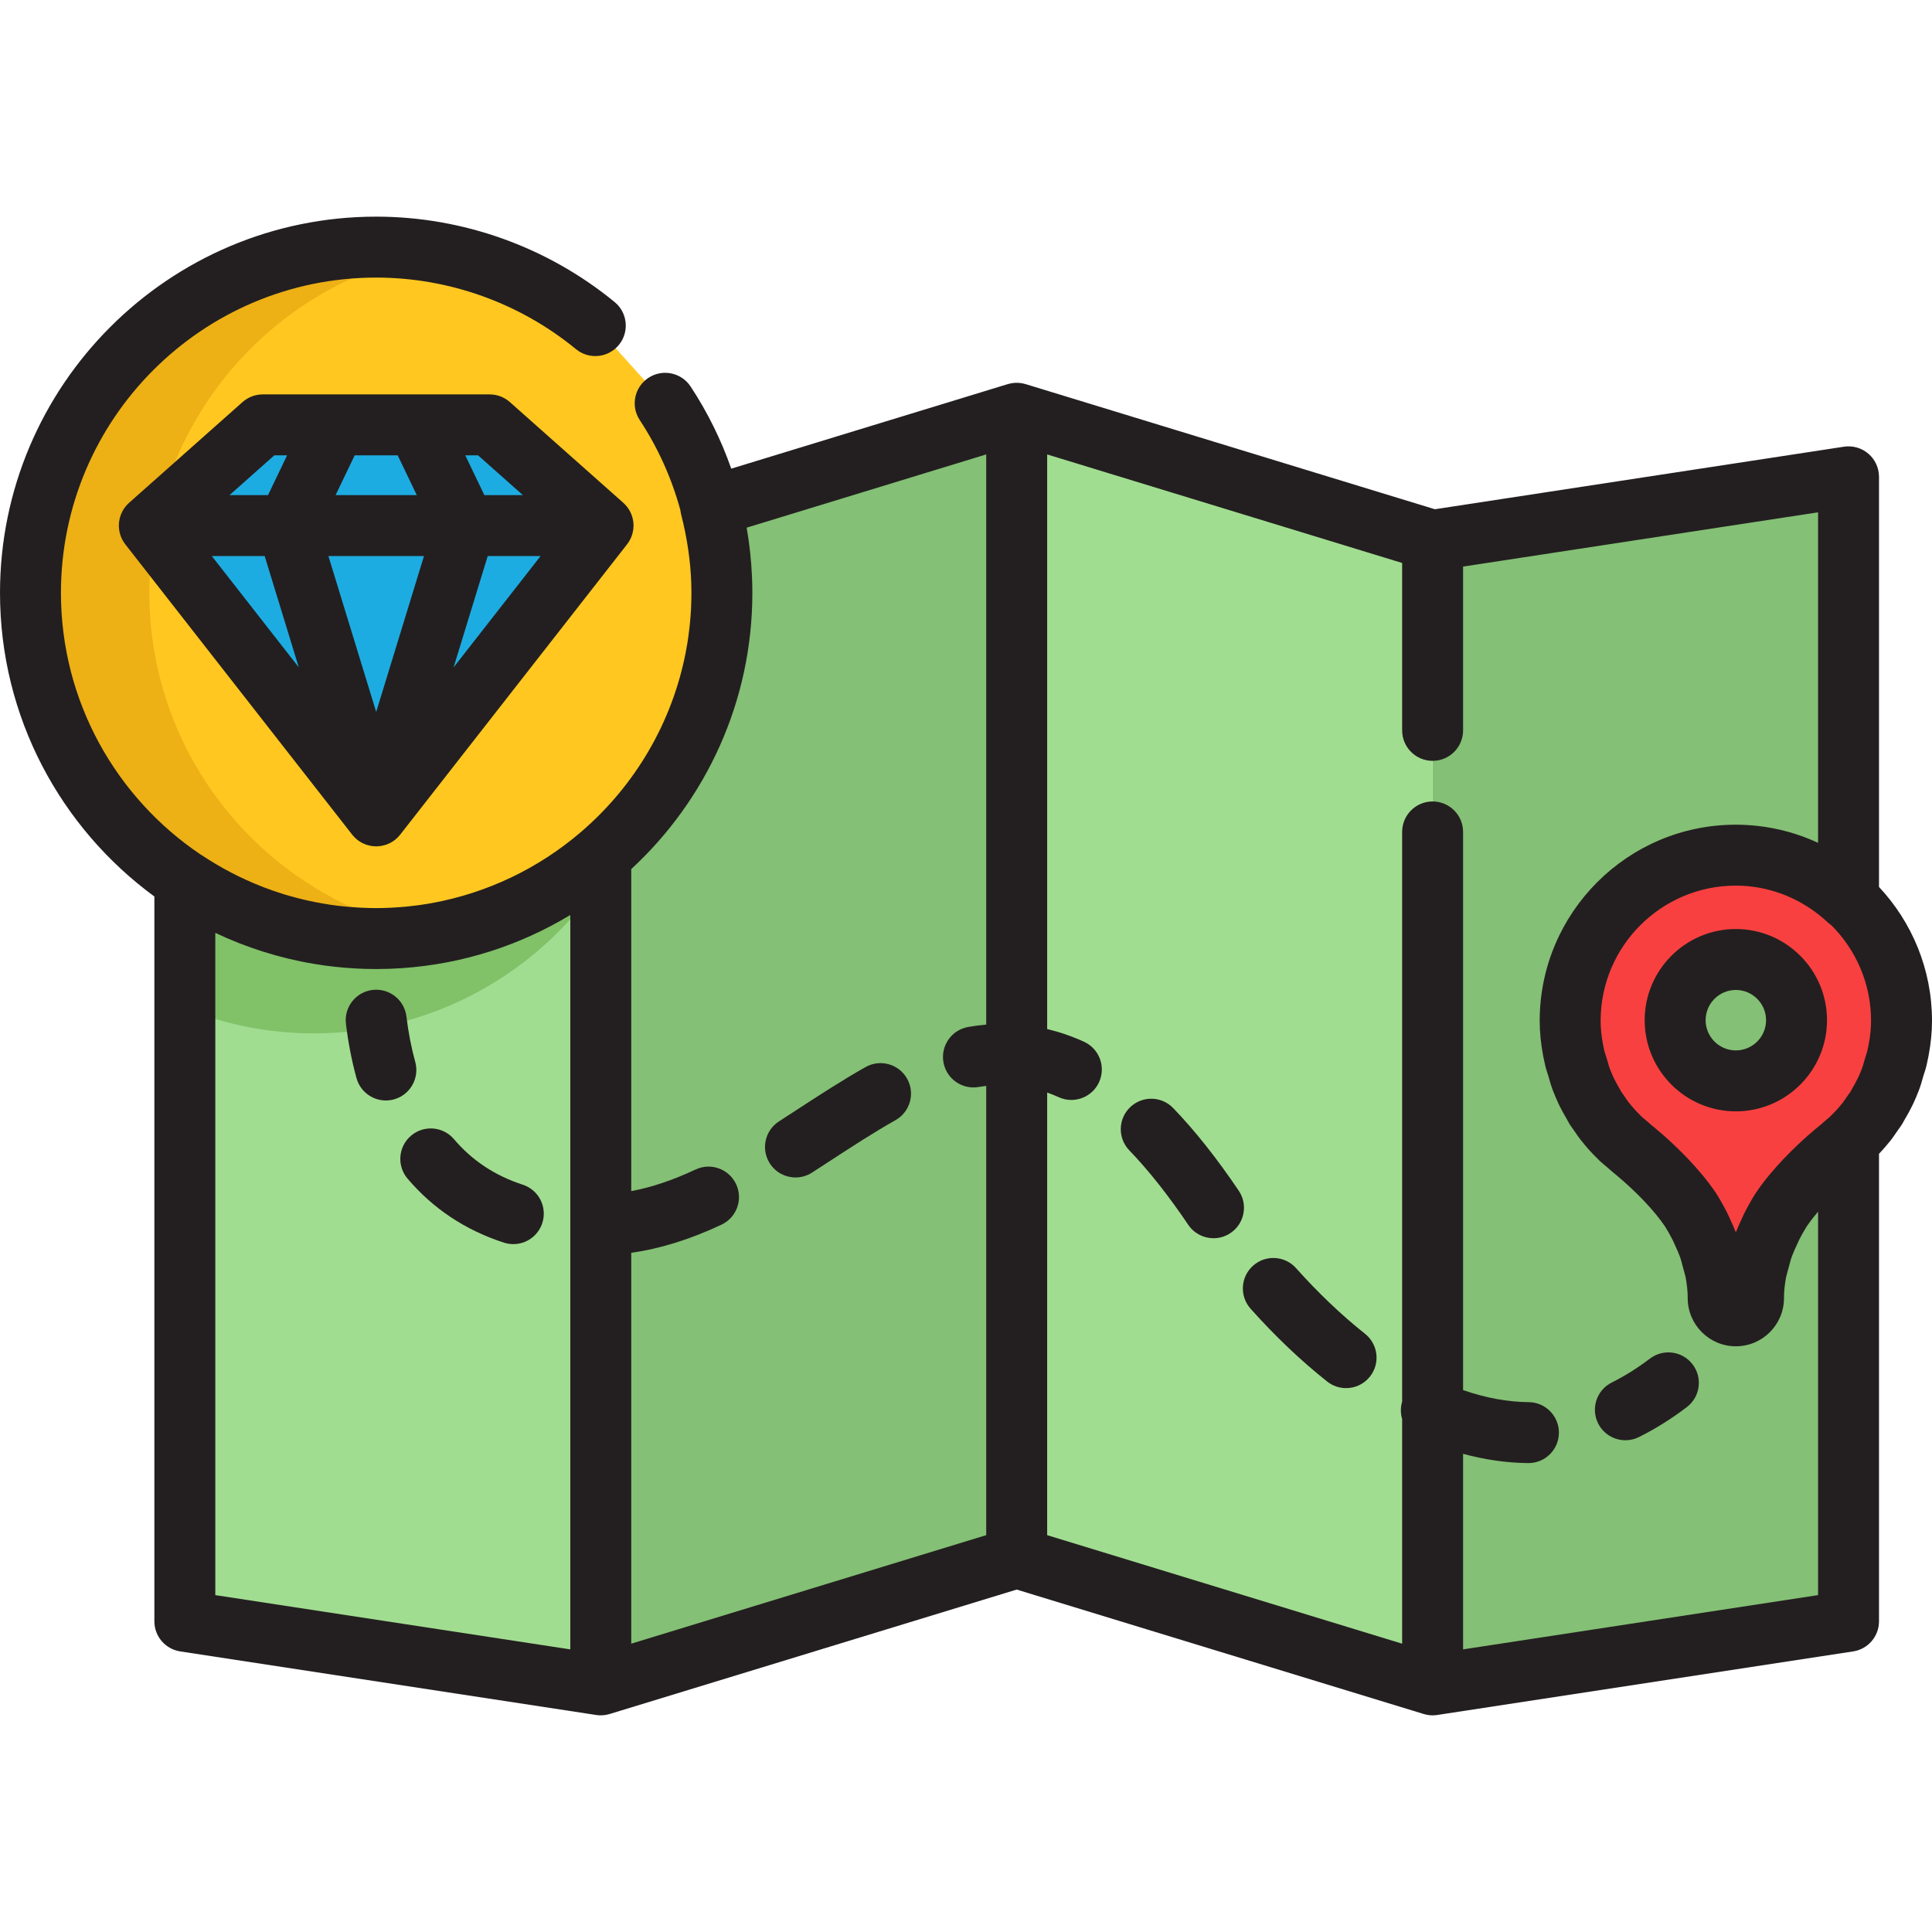 <?xml version="1.0" encoding="UTF-8"?> <svg xmlns="http://www.w3.org/2000/svg" xmlns:xlink="http://www.w3.org/1999/xlink" version="1.1" id="Layer_1" x="0px" y="0px" viewBox="0 0 512 512" style="enable-background:new 0 0 512 512;" xml:space="preserve"> <path style="fill:#FFC720;" d="M176.278,106.875c9.5,14.435,15.033,31.703,15.033,50.237c0,50.514-41.098,91.62-91.618,91.62 s-91.619-41.106-91.619-91.62c0-50.517,41.1-91.62,91.62-91.62c22.018,0,42.25,7.809,58.068,20.802"></path> <path style="fill:#EDB015;" d="M39.571,157.112c0-45.167,32.862-82.782,75.93-90.248c-5.137-0.897-10.418-1.372-15.807-1.372 c-50.519,0-91.619,41.103-91.619,91.62c0,50.514,41.1,91.62,91.62,91.62c5.37,0,10.626-0.491,15.747-1.382 C72.403,239.857,39.571,202.256,39.571,157.112z"></path> <path style="fill:#F84040;" d="M503.925,270.532c0-24.212-19.697-43.908-43.909-43.908c-24.205,0-43.909,19.696-43.909,43.908 c0,2.427,0.245,4.904,0.772,7.768c0.093,0.501,0.208,1.003,0.322,1.505c0.059,0.248,0.099,0.494,0.156,0.741l0.011,0.017v0.009 c0.172,0.732,0.444,1.415,0.658,2.13c0.337,1.15,0.633,2.33,1.062,3.448c0.402,1.028,0.82,2.014,1.28,2.994 c0,0.006,0.011,0.017,0.011,0.017c0,0.006,0,0.015,0.006,0.015c0.585,1.22,1.236,2.372,1.909,3.514 c0.164,0.28,0.305,0.6,0.477,0.887c0.296,0.477,0.65,0.921,0.971,1.381c0.486,0.702,0.946,1.409,1.48,2.107 c0.364,0.461,0.724,0.904,1.077,1.317c0.068,0.065,0.124,0.15,0.192,0.223c0.837,1.011,1.792,1.999,2.813,2.978 c0.09,0.084,0.147,0.174,0.247,0.256c0.444,0.419,0.997,0.839,1.48,1.26c0.734,0.642,1.423,1.28,2.231,1.899 c0.023,0.023,0.929,0.766,2.252,1.926c3.062,2.698,8.674,7.997,12.531,13.738c0.881,1.409,1.728,2.93,2.534,4.517 c0.009,0.025,0.644,1.399,0.649,1.432c0.609,1.293,1.178,2.608,1.681,4.006c0.28,0.792,0.494,1.638,0.706,2.469 c0.082,0.307,0.147,0.528,0.248,0.904c0,0.017,0.263,0.931,0.263,0.955c0.187,0.658,0.379,1.308,0.509,1.999 c0.469,2.534,0.7,4.864,0.7,7.084c0,2.584,2.098,4.681,4.681,4.681c2.59,0,4.681-2.096,4.681-4.681c0-2.221,0.231-4.551,0.7-7.084 c0.139-0.692,0.32-1.341,0.511-1.999c0.006-0.023,0.261-0.938,0.261-0.955c0.11-0.377,0.166-0.598,0.248-0.904 c0.221-0.831,0.435-1.676,0.715-2.469c0.494-1.399,1.07-2.713,1.68-4.006c0.006-0.033,0.642-1.407,0.648-1.432 c0.799-1.588,1.655-3.108,2.535-4.517c3.857-5.741,9.46-11.04,12.52-13.738c1.324-1.161,2.231-1.904,2.254-1.926 c0.816-0.618,1.505-1.258,2.239-1.899c0.483-0.421,1.028-0.841,1.48-1.26c0.09-0.082,0.156-0.172,0.238-0.256 c1.028-0.978,1.975-1.966,2.815-2.978c0.066-0.073,0.13-0.158,0.196-0.223c0.345-0.412,0.715-0.856,1.079-1.317 c0.525-0.698,0.986-1.405,1.472-2.107c0.322-0.461,0.675-0.904,0.971-1.381c0.181-0.289,0.311-0.607,0.486-0.887 c0.673-1.142,1.325-2.294,1.899-3.514c0.011,0,0.011-0.009,0.011-0.015c0,0,0.006-0.011,0.017-0.017 c0.461-0.98,0.879-1.966,1.275-2.994c0.435-1.119,0.732-2.299,1.068-3.448c0.206-0.715,0.486-1.399,0.658-2.13v-0.009v-0.017 c0.068-0.247,0.108-0.492,0.158-0.741c0.113-0.503,0.229-1.006,0.32-1.505C503.679,275.436,503.925,272.959,503.925,270.532z"></path> <g> <path style="fill:#84C075;" d="M379.657,446.506l110.223-16.847V302.356c-0.296,0.248-0.585,0.494-0.871,0.742 c-0.734,0.642-1.423,1.28-2.239,1.899c-0.024,0.023-0.929,0.765-2.254,1.926c-3.06,2.698-8.664,7.997-12.52,13.738 c-0.881,1.409-1.737,2.93-2.535,4.517c-0.006,0.025-0.642,1.399-0.648,1.432c-0.609,1.293-1.185,2.608-1.68,4.006 c-0.28,0.792-0.494,1.638-0.715,2.469c-0.082,0.307-0.139,0.528-0.248,0.904c0,0.017-0.254,0.931-0.261,0.955 c-0.192,0.658-0.373,1.308-0.511,1.999c-0.469,2.534-0.7,4.864-0.7,7.084c0,2.584-2.09,4.681-4.681,4.681 c-2.582,0-4.681-2.096-4.681-4.681c0-2.221-0.231-4.551-0.7-7.084c-0.13-0.692-0.322-1.342-0.509-1.999 c0-0.023-0.263-0.938-0.263-0.955c-0.101-0.377-0.166-0.598-0.248-0.904c-0.212-0.831-0.427-1.676-0.706-2.469 c-0.503-1.399-1.07-2.713-1.681-4.006c-0.006-0.033-0.642-1.407-0.649-1.432c-0.805-1.588-1.653-3.108-2.534-4.517 c-3.857-5.741-9.469-11.04-12.531-13.738c-1.323-1.161-2.229-1.904-2.252-1.926c-0.807-0.618-1.498-1.258-2.231-1.899 c-0.483-0.421-1.037-0.841-1.48-1.26c-0.099-0.082-0.156-0.172-0.247-0.256c-1.022-0.978-1.977-1.966-2.813-2.978 c-0.068-0.073-0.124-0.158-0.192-0.223c-0.353-0.412-0.713-0.856-1.077-1.317c-0.534-0.698-0.995-1.405-1.48-2.107 c-0.322-0.461-0.675-0.904-0.971-1.381c-0.172-0.289-0.313-0.607-0.477-0.887c-0.673-1.142-1.324-2.294-1.909-3.514 c-0.007,0-0.007-0.009-0.007-0.015c0,0-0.011-0.011-0.011-0.017c-0.461-0.98-0.879-1.966-1.28-2.994 c-0.43-1.119-0.726-2.299-1.062-3.448c-0.214-0.715-0.486-1.399-0.658-2.13v-0.009l-0.011-0.017 c-0.057-0.247-0.097-0.492-0.156-0.741c-0.113-0.503-0.229-1.006-0.322-1.505c-0.525-2.864-0.772-5.341-0.772-7.768 c0-24.212,19.704-43.908,43.909-43.908c11.559,0,22.016,4.581,29.864,11.911V126.365l-110.223,16.851"></path> <circle style="fill:#84C075;" cx="460.017" cy="270.366" r="16.084"></circle> </g> <polygon style="fill:#1DACE1;" points="99.695,216.222 39.571,139.285 69.631,112.595 129.758,112.595 159.818,139.285 "></polygon> <polyline style="fill:#A1DD90;" points="379.657,220.47 379.657,446.506 269.436,412.809 269.436,109.516 379.657,143.217 379.657,193.554 "></polyline> <path style="fill:#84C075;" d="M188.326,134.313c1.88,7.305,2.986,14.916,2.986,22.799c0,27.799-12.489,52.696-32.101,69.512 v219.881l110.225-33.698V109.516L188.326,134.313z"></path> <path style="fill:#A1DD90;" d="M99.695,248.732c-18.742,0-36.176-5.678-50.71-15.377V429.66l110.225,16.847V226.624 C143.183,240.372,122.413,248.732,99.695,248.732z"></path> <path style="fill:#81C168;" d="M159.21,226.624c-16.028,13.747-36.797,22.107-59.516,22.107c-18.742,0-36.176-5.678-50.71-15.377 v33.851c10.575,4.273,22.113,6.648,34.201,6.648c31.624,0,59.554-16.109,76.025-40.546V226.624z"></path> <g> <path style="fill:#231F20;" d="M110.044,281.415c-1.038-3.766-1.823-7.811-2.333-12.023c-0.535-4.427-4.565-7.581-8.987-7.046 c-4.427,0.535-7.582,4.559-7.046,8.987c0.606,5.002,1.546,9.839,2.796,14.374c0.987,3.581,4.237,5.931,7.781,5.931 c0.71,0,1.432-0.095,2.15-0.292C108.704,290.16,111.229,285.714,110.044,281.415z"></path> <path style="fill:#231F20;" d="M361.748,353.469c-6.259-4.969-12.408-10.822-18.278-17.396c-2.97-3.327-8.074-3.617-11.402-0.646 c-3.327,2.97-3.615,8.074-0.646,11.402c6.481,7.259,13.305,13.75,20.284,19.289c1.485,1.179,3.256,1.751,5.015,1.751 c2.379,0,4.735-1.046,6.33-3.054C365.824,361.321,365.241,356.242,361.748,353.469z"></path> <path style="fill:#231F20;" d="M328.284,315.552c-5.774-8.557-11.62-15.927-17.374-21.903c-3.094-3.212-8.204-3.31-11.419-0.216 c-3.212,3.093-3.309,8.205-0.216,11.418c5.111,5.308,10.366,11.948,15.622,19.735c1.56,2.312,4.107,3.559,6.701,3.559 c1.554,0,3.124-0.448,4.509-1.382C329.804,324.266,330.779,319.248,328.284,315.552z"></path> <path style="fill:#231F20;" d="M229.384,282.782c-6.183,3.489-12.376,7.521-18.366,11.421c-1.525,0.993-3.052,1.987-4.586,2.977 c-3.748,2.418-4.824,7.417-2.405,11.164c1.545,2.393,4.142,3.697,6.793,3.697c1.501,0,3.018-0.418,4.372-1.291 c1.55-1.002,3.096-2.008,4.639-3.011c6.044-3.935,11.755-7.652,17.491-10.889c3.883-2.192,5.256-7.117,3.064-11.001 C238.192,281.962,233.266,280.591,229.384,282.782z"></path> <path style="fill:#231F20;" d="M138.517,313.949c-7.297-2.36-13.421-6.415-18.198-12.05c-2.885-3.401-7.979-3.821-11.381-0.937 c-3.401,2.885-3.821,7.98-0.937,11.381c6.752,7.963,15.348,13.671,25.548,16.971c0.826,0.267,1.662,0.394,2.487,0.394 c3.408,0,6.575-2.175,7.681-5.592C145.089,319.873,142.762,315.321,138.517,313.949z"></path> <path style="fill:#231F20;" d="M437.254,360.041c-3.309,2.513-6.71,4.644-10.108,6.333c-3.993,1.985-5.621,6.831-3.636,10.826 c1.411,2.839,4.268,4.482,7.237,4.482c1.207,0,2.433-0.272,3.588-0.846c4.302-2.138,8.571-4.808,12.685-7.933 c3.552-2.697,4.243-7.763,1.547-11.314C445.872,358.037,440.805,357.342,437.254,360.041z"></path> <path style="fill:#231F20;" d="M460.017,246.202c-13.321,0-24.16,10.837-24.16,24.16c0,13.321,10.837,24.16,24.16,24.16 c13.321,0,24.159-10.839,24.159-24.16C484.175,257.039,473.338,246.202,460.017,246.202z M460.017,278.371 c-4.417,0-8.01-3.593-8.01-8.01s3.593-8.01,8.01-8.01c4.416,0,8.009,3.594,8.009,8.01S464.433,278.371,460.017,278.371z"></path> <path style="fill:#231F20;" d="M497.955,235.049V126.365c0-2.355-1.028-4.592-2.814-6.126c-1.786-1.533-4.152-2.211-6.481-1.856 l-108.403,16.573l-108.46-33.162c-0.015-0.004-0.031-0.006-0.046-0.011c-0.156-0.046-0.317-0.078-0.476-0.115 c-0.147-0.034-0.293-0.076-0.44-0.102c-0.154-0.027-0.309-0.038-0.464-0.056c-0.156-0.018-0.312-0.044-0.468-0.053 c-0.144-0.009-0.29-0.001-0.435-0.001c-0.168-0.001-0.335-0.008-0.502,0.002c-0.137,0.008-0.272,0.031-0.409,0.046 c-0.174,0.019-0.35,0.032-0.523,0.064c-0.13,0.023-0.258,0.06-0.388,0.089c-0.178,0.04-0.355,0.076-0.53,0.128 c-0.014,0.004-0.028,0.005-0.041,0.01L193.79,124.2c-2.671-7.618-6.267-14.927-10.766-21.763 c-2.452-3.725-7.462-4.757-11.184-2.305c-3.725,2.452-4.758,7.459-2.306,11.184c4.87,7.399,8.481,15.455,10.774,23.887 c0.042,0.375,0.101,0.749,0.197,1.124c1.577,6.129,2.477,12.222,2.684,18.15c0.028,0.877,0.047,1.756,0.047,2.637 c0,1.33-0.039,2.651-0.1,3.965c-0.008,0.157-0.011,0.315-0.019,0.473c-0.061,1.157-0.155,2.305-0.264,3.45 c-0.033,0.348-0.062,0.696-0.1,1.042c-0.103,0.97-0.231,1.932-0.368,2.891c-0.079,0.547-0.158,1.093-0.248,1.638 c-0.127,0.778-0.268,1.551-0.416,2.321c-3.554,18.343-13.244,35.149-27.768,47.602l-0.001,0.001 c-11.348,9.733-25.001,16.191-39.468,18.823c-0.057,0.011-0.114,0.02-0.171,0.031c-1.071,0.193-2.149,0.36-3.229,0.51 c-0.325,0.044-0.652,0.084-0.98,0.125c-0.88,0.112-1.761,0.214-2.646,0.298c-0.621,0.057-1.247,0.099-1.872,0.143 c-0.644,0.046-1.287,0.099-1.933,0.13c-1.313,0.061-2.632,0.1-3.961,0.1c-1.278,0-2.547-0.04-3.812-0.097 c-0.387-0.017-0.772-0.041-1.157-0.064c-0.929-0.055-1.853-0.126-2.773-0.211c-0.38-0.036-0.762-0.065-1.141-0.106 c-1.178-0.125-2.348-0.273-3.511-0.448c-0.447-0.067-0.889-0.149-1.335-0.223c-0.75-0.125-1.498-0.256-2.24-0.402 c-0.563-0.11-1.126-0.225-1.687-0.346c-0.619-0.133-1.234-0.28-1.849-0.427c-1.091-0.263-2.176-0.548-3.255-0.855 c-0.479-0.136-0.96-0.265-1.435-0.408c-0.727-0.221-1.448-0.461-2.168-0.702c-0.367-0.123-0.733-0.245-1.098-0.373 c-0.761-0.266-1.52-0.54-2.274-0.829c-0.209-0.08-0.416-0.165-0.623-0.247c-2.679-1.051-5.31-2.237-7.878-3.567 c-0.018-0.01-0.037-0.018-0.054-0.028c-2.716-1.409-5.365-2.973-7.935-4.688c-0.094-0.062-0.196-0.109-0.292-0.167 c-22.313-15.016-37.025-40.501-37.025-69.36c0-46.067,37.479-83.545,83.545-83.545c19.25,0,38.053,6.735,52.942,18.967 c3.445,2.83,8.535,2.333,11.365-1.114c2.832-3.446,2.332-8.535-1.113-11.365c-17.772-14.597-40.215-22.637-63.193-22.637 C44.723,57.417,0,102.14,0,157.112c0,33.007,16.127,62.312,40.91,80.467v192.079c0,3.988,2.912,7.379,6.855,7.982l110.225,16.847 c0.406,0.062,0.814,0.093,1.22,0.093c0.357,0,0.713-0.031,1.065-0.079c0.067-0.009,0.133-0.016,0.2-0.027 c0.345-0.055,0.685-0.132,1.019-0.23c0.026-0.008,0.052-0.01,0.076-0.017l107.864-32.975l107.861,32.975 c0.015,0.004,0.03,0.005,0.045,0.011c0.347,0.104,0.702,0.184,1.064,0.241c0.052,0.009,0.103,0.014,0.156,0.022 c0.356,0.048,0.718,0.082,1.085,0.082c0.406,0,0.817-0.03,1.231-0.094L491.1,437.642c3.943-0.603,6.855-3.994,6.855-7.982V305.766 c0.624-0.654,1.217-1.303,1.758-1.952c0.074-0.082,0.147-0.166,0.219-0.251c0.391-0.467,0.81-0.97,1.222-1.492 c0.039-0.05,0.076-0.099,0.114-0.149c0.457-0.606,0.873-1.214,1.288-1.824l0.595-0.851c0.338-0.461,0.669-0.927,0.95-1.378 c0.208-0.333,0.396-0.676,0.61-1.094c0.635-1.079,1.366-2.356,2.053-3.77c0.075-0.14,0.149-0.283,0.216-0.427 c0.538-1.147,1.03-2.302,1.491-3.5c0.473-1.214,0.795-2.356,1.08-3.362l0.223-0.778c0.051-0.177,0.112-0.35,0.17-0.523 c0.168-0.503,0.399-1.192,0.588-1.992c0.019-0.079,0.037-0.159,0.053-0.241c0.049-0.216,0.095-0.433,0.136-0.65l0.013-0.062 c0.131-0.578,0.259-1.157,0.359-1.705c0.619-3.36,0.908-6.293,0.908-9.231C512,256.824,506.657,244.347,497.955,235.049z M484.697,296.164c-0.334,0.28-0.658,0.557-1.002,0.855l-0.514,0.452c-0.48,0.426-0.896,0.792-1.289,1.092 c-0.145,0.11-0.287,0.225-0.424,0.343c-0.314,0.262-1.154,0.965-2.293,1.962c-3.307,2.916-9.509,8.78-13.882,15.29 c-0.05,0.073-0.097,0.147-0.144,0.222c-1.024,1.639-2,3.377-2.902,5.168c-0.068,0.137-0.133,0.275-0.195,0.415l-0.195,0.426 c-0.149,0.324-0.273,0.599-0.38,0.844c-0.398,0.846-0.932,2.014-1.459,3.354c-0.211-0.537-0.436-1.079-0.678-1.636 c-0.243-0.56-0.504-1.135-0.786-1.736c-0.12-0.272-0.262-0.582-0.433-0.957l-0.158-0.343c-0.058-0.131-0.12-0.262-0.185-0.389 c-0.937-1.849-1.909-3.579-2.889-5.145c-0.047-0.074-0.095-0.149-0.144-0.222c-4.368-6.502-10.58-12.372-13.907-15.304 c-1.102-0.967-1.936-1.663-2.33-1.994c-0.112-0.095-0.224-0.186-0.339-0.275c-0.395-0.303-0.81-0.67-1.29-1.095l-0.552-0.486 c-0.244-0.213-0.502-0.426-0.759-0.638c-0.125-0.103-0.252-0.202-0.369-0.304c-0.108-0.114-0.219-0.225-0.337-0.338 c-0.445-0.426-0.843-0.825-1.2-1.202c-0.357-0.377-0.673-0.731-0.952-1.068c-0.024-0.029-0.049-0.059-0.073-0.088 c-0.095-0.114-0.191-0.227-0.289-0.337c-0.247-0.29-0.496-0.6-0.748-0.917c-0.289-0.381-0.547-0.767-0.807-1.15l-0.432-0.63 c-0.147-0.21-0.297-0.418-0.45-0.624c-0.069-0.096-0.142-0.191-0.208-0.285c-0.144-0.282-0.292-0.559-0.453-0.834 c-0.499-0.845-1.07-1.84-1.551-2.836c-0.029-0.064-0.06-0.127-0.092-0.189c-0.34-0.734-0.666-1.503-0.981-2.307 c-0.048-0.126-0.096-0.263-0.144-0.408c-0.145-0.437-0.292-0.956-0.445-1.498l-0.279-0.971c-0.104-0.346-0.216-0.687-0.331-1.026 c-0.07-0.21-0.151-0.418-0.203-0.635c-0.006-0.028-0.014-0.056-0.019-0.084l-0.003-0.012c-0.044-0.227-0.092-0.454-0.126-0.599 l-0.029-0.131c-0.08-0.354-0.163-0.708-0.226-1.052c-0.436-2.375-0.64-4.38-0.64-6.309c0-19.759,16.075-35.833,35.834-35.833 c0.579,0,1.155,0.016,1.728,0.044c0.468,0.023,0.935,0.059,1.4,0.101c0.081,0.008,0.161,0.011,0.241,0.018 c7.756,0.751,15.105,4.085,20.983,9.575c0.31,0.29,0.641,0.547,0.984,0.781c6.482,6.488,10.497,15.441,10.497,25.315 c0,1.932-0.202,3.934-0.646,6.332c-0.062,0.347-0.143,0.692-0.222,1.041l-0.027,0.121c-0.013,0.057-0.025,0.113-0.037,0.171 l-0.071,0.359c-0.022,0.088-0.043,0.178-0.062,0.267c-0.045,0.152-0.1,0.298-0.151,0.448c-0.132,0.395-0.263,0.791-0.37,1.164 l-0.254,0.889c-0.205,0.722-0.396,1.404-0.602,1.928c-0.286,0.746-0.581,1.449-0.896,2.136c-0.061,0.115-0.118,0.23-0.174,0.348 c-0.451,0.959-0.996,1.912-1.52,2.802c-0.157,0.261-0.308,0.538-0.477,0.866c-0.071,0.103-0.149,0.203-0.222,0.304 c-0.153,0.208-0.303,0.416-0.472,0.656l-0.446,0.65c-0.254,0.375-0.507,0.749-0.783,1.121c-0.256,0.322-0.516,0.634-0.761,0.928 c-0.06,0.067-0.114,0.129-0.16,0.185c-0.056,0.064-0.111,0.127-0.164,0.192c-0.6,0.721-1.31,1.47-2.172,2.29 c-0.074,0.069-0.147,0.142-0.217,0.214c-0.041,0.042-0.081,0.083-0.12,0.125C484.785,296.104,484.738,296.129,484.697,296.164z M57.06,247.217c8.142,3.868,16.887,6.662,26.053,8.203c0.047,0.009,0.096,0.016,0.143,0.024c0.816,0.136,1.636,0.262,2.459,0.378 c0.114,0.016,0.228,0.032,0.342,0.048c0.758,0.104,1.519,0.199,2.282,0.286c0.157,0.018,0.314,0.037,0.473,0.054 c0.727,0.08,1.456,0.15,2.187,0.213c0.18,0.016,0.36,0.033,0.54,0.048c0.724,0.059,1.45,0.108,2.178,0.151 c0.179,0.011,0.356,0.025,0.535,0.034c0.782,0.042,1.567,0.074,2.352,0.098c0.117,0.003,0.234,0.01,0.351,0.013 c0.91,0.025,1.822,0.039,2.738,0.039c1.068,0,2.131-0.023,3.19-0.056c0.181-0.005,0.363-0.014,0.544-0.02 c1.007-0.038,2.009-0.089,3.007-0.156c0.029-0.002,0.058-0.003,0.087-0.005c16.237-1.104,31.42-6.109,44.613-14.089v194.623 l-94.076-14.38V247.217H57.06z M167.285,332.002c7.655-1.072,15.519-3.514,23.909-7.449c4.038-1.894,5.775-6.702,3.881-10.74 c-1.895-4.037-6.703-5.778-10.74-3.881c-6.058,2.841-11.684,4.73-17.052,5.726v-85.334c19.726-18.226,32.101-44.299,32.101-73.212 c0-1.422-0.039-2.84-0.099-4.256c0-0.01-0.001-0.019-0.001-0.029c-0.186-4.375-0.66-8.713-1.41-12.99l63.485-19.41v151.095 c-1.59,0.141-3.192,0.352-4.795,0.636c-4.391,0.779-7.319,4.971-6.54,9.361c0.781,4.389,4.967,7.313,9.361,6.54 c0.665-0.118,1.319-0.198,1.973-0.281v119.053l-94.076,28.76v-103.59H167.285z M387.732,437.103v-51.826 c5.804,1.571,11.573,2.404,17.246,2.457c0.026,0,0.051,0,0.076,0c4.424,0,8.032-3.567,8.073-8.001 c0.041-4.459-3.541-8.108-8.001-8.149c-5.633-0.052-11.464-1.134-17.394-3.199V220.47c0-4.459-3.614-8.075-8.075-8.075 c-4.461,0-8.075,3.615-8.075,8.075v150.969c-0.464,1.548-0.441,3.15,0,4.623v59.532l-94.072-28.76V289.53 c1.015,0.367,2.029,0.767,3.046,1.233c1.091,0.5,2.234,0.736,3.359,0.736c3.061,0,5.988-1.748,7.346-4.712 c1.858-4.055,0.078-8.848-3.976-10.705c-3.203-1.467-6.47-2.584-9.775-3.376V120.429l94.072,28.764v44.363 c0,4.459,3.614,8.075,8.075,8.075c4.461,0,8.075-3.615,8.075-8.075v-43.404l94.074-14.382v87.586 c-4.997-2.317-10.417-3.866-16.113-4.489c-0.01-0.001-0.019-0.003-0.029-0.004c-0.838-0.09-1.682-0.16-2.531-0.21 c-0.105-0.006-0.211-0.018-0.317-0.024c-0.927-0.05-1.859-0.078-2.798-0.078c-28.663,0-51.983,23.319-51.983,51.982 c0,2.933,0.287,5.863,0.907,9.235c0.104,0.562,0.229,1.127,0.357,1.691l0.067,0.305c0.039,0.199,0.08,0.398,0.126,0.598 c0.027,0.122,0.059,0.243,0.093,0.364c0.177,0.69,0.373,1.275,0.534,1.756c0.06,0.18,0.121,0.359,0.159,0.487l0.22,0.772 c0.28,0.991,0.596,2.111,1.07,3.347c0.486,1.243,0.974,2.386,1.494,3.492l0.001-0.001c0.033,0.072,0.069,0.145,0.104,0.215 c0.719,1.486,1.477,2.813,2.125,3.915l0.042,0.082c0.161,0.315,0.331,0.632,0.511,0.933c0.023,0.038,0.046,0.075,0.069,0.113 c0.3,0.483,0.632,0.951,0.969,1.411l0.565,0.807c0.436,0.642,0.877,1.28,1.363,1.916c0.026,0.032,0.052,0.067,0.078,0.099 c0.432,0.548,0.861,1.076,1.281,1.565c0.025,0.029,0.051,0.058,0.075,0.087c0.02,0.025,0.041,0.05,0.062,0.073 c0.009,0.011,0.018,0.022,0.027,0.032c0.017,0.02,0.036,0.041,0.053,0.06c0.529,0.632,1.112,1.276,1.748,1.939 c0.438,0.458,0.897,0.922,1.395,1.403c0.159,0.171,0.356,0.374,0.598,0.59c0.365,0.337,0.77,0.677,1.18,1.013 c0.144,0.118,0.29,0.237,0.41,0.342l0.458,0.404c0.448,0.396,0.959,0.837,1.516,1.292c0.168,0.138,0.321,0.269,0.502,0.41 c0.001,0.001,0.002,0.002,0.003,0.003c0.004,0.004,0.01,0.008,0.014,0.012c0.272,0.227,1.005,0.838,1.966,1.683 c0.339,0.298,0.714,0.633,1.116,1.001c2.823,2.573,7.039,6.737,9.975,11.073c0.676,1.09,1.359,2.306,2.032,3.622 c0.041,0.091,0.088,0.194,0.142,0.31c0.118,0.259,0.266,0.58,0.343,0.754c0.044,0.104,0.09,0.208,0.14,0.312 c0.577,1.224,1.016,2.27,1.368,3.248c0.154,0.438,0.315,1.066,0.486,1.73c0.008,0.028,0.027,0.108,0.034,0.136l0.25,0.913 l0.001-0.001c0.045,0.176,0.094,0.346,0.141,0.516l0.093,0.329c0.019,0.075,0.039,0.153,0.061,0.228l0.048,0.169 c0.129,0.454,0.241,0.846,0.287,1.092c0.381,2.055,0.565,3.892,0.565,5.615c0,7.034,5.722,12.756,12.756,12.756 s12.756-5.721,12.756-12.756c0-1.703,0.181-3.518,0.553-5.546c0.074-0.357,0.185-0.759,0.338-1.283 c0.009-0.028,0.028-0.099,0.039-0.139c0.001-0.002,0.002-0.006,0.002-0.009c0.088-0.317,0.164-0.593,0.23-0.844 c0.008-0.027,0.013-0.045,0.019-0.071c0.093-0.324,0.158-0.563,0.227-0.825l0.118-0.447c0.158-0.6,0.308-1.166,0.446-1.557 c0.104-0.295,0.221-0.599,0.345-0.91c0.277-0.698,0.605-1.449,1.026-2.343c0.046-0.099,0.092-0.198,0.134-0.297l0.279-0.614 l0.017-0.038c0.074-0.163,0.142-0.31,0.202-0.447c0.636-1.252,1.316-2.463,2.023-3.602c0.443-0.654,0.916-1.302,1.407-1.942 c0.153-0.199,0.315-0.393,0.473-0.59c0.345-0.435,0.69-0.87,1.048-1.294c0.035-0.042,0.072-0.082,0.108-0.124v101.619 L387.732,437.103z"></path> <path style="fill:#231F20;" d="M167.888,139.196c-0.002-0.228-0.013-0.456-0.034-0.684c-0.011-0.118-0.032-0.235-0.048-0.351 c-0.019-0.137-0.037-0.275-0.062-0.41c-0.026-0.133-0.06-0.265-0.093-0.396c-0.029-0.117-0.056-0.236-0.09-0.352 c-0.039-0.13-0.084-0.258-0.128-0.387c-0.041-0.116-0.081-0.233-0.127-0.347c-0.048-0.12-0.101-0.236-0.155-0.352 c-0.055-0.12-0.111-0.239-0.171-0.356c-0.056-0.107-0.115-0.211-0.175-0.314c-0.069-0.121-0.14-0.239-0.216-0.356 c-0.064-0.098-0.131-0.194-0.199-0.289c-0.081-0.114-0.164-0.226-0.252-0.336c-0.076-0.096-0.155-0.188-0.236-0.28 c-0.087-0.1-0.175-0.199-0.269-0.296c-0.093-0.097-0.189-0.188-0.286-0.281c-0.057-0.053-0.108-0.111-0.166-0.163l-30.06-26.69 c-1.477-1.312-3.385-2.037-5.361-2.037H69.631c-1.976,0-3.883,0.725-5.361,2.037l-30.06,26.69c-0.058,0.052-0.11,0.109-0.166,0.163 c-0.098,0.092-0.194,0.184-0.286,0.28c-0.094,0.097-0.182,0.196-0.269,0.296c-0.08,0.092-0.159,0.184-0.236,0.28 c-0.088,0.111-0.171,0.223-0.252,0.337c-0.068,0.095-0.135,0.189-0.198,0.287c-0.076,0.117-0.147,0.237-0.216,0.357 c-0.06,0.103-0.12,0.208-0.175,0.314c-0.061,0.117-0.117,0.237-0.172,0.357c-0.053,0.116-0.107,0.231-0.154,0.35 c-0.046,0.116-0.087,0.234-0.128,0.351c-0.044,0.126-0.088,0.252-0.127,0.381c-0.034,0.118-0.062,0.238-0.092,0.359 c-0.032,0.129-0.066,0.258-0.09,0.391c-0.027,0.138-0.044,0.277-0.064,0.416c-0.016,0.115-0.037,0.229-0.047,0.347 c-0.023,0.235-0.033,0.47-0.036,0.706c0,0.023-0.003,0.045-0.003,0.068c0,0.001,0,0.002,0,0.004c0,0.264,0.014,0.526,0.04,0.789 c0.009,0.092,0.026,0.181,0.039,0.272c0.022,0.166,0.043,0.331,0.075,0.495c0.023,0.117,0.054,0.23,0.082,0.346 c0.032,0.135,0.064,0.27,0.103,0.404c0.037,0.124,0.082,0.245,0.125,0.367c0.042,0.121,0.083,0.241,0.131,0.361 c0.052,0.127,0.11,0.25,0.168,0.373c0.052,0.11,0.101,0.22,0.157,0.327c0.067,0.127,0.139,0.249,0.212,0.371 c0.059,0.1,0.116,0.199,0.181,0.297c0.082,0.125,0.169,0.244,0.256,0.364c0.048,0.067,0.092,0.136,0.142,0.201l60.124,76.937 c0.011,0.013,0.023,0.025,0.032,0.038c0.185,0.235,0.381,0.46,0.592,0.673c0.023,0.024,0.048,0.043,0.072,0.067 c0.179,0.175,0.364,0.345,0.56,0.504c0.051,0.042,0.104,0.079,0.156,0.118c0.033,0.026,0.068,0.052,0.101,0.076 c0.051,0.038,0.099,0.078,0.151,0.114c0.094,0.067,0.189,0.132,0.286,0.196c0.076,0.051,0.156,0.096,0.234,0.143 c0.142,0.086,0.285,0.171,0.434,0.249c0.04,0.02,0.08,0.042,0.121,0.061c0.082,0.041,0.165,0.078,0.248,0.115 c0.156,0.072,0.315,0.139,0.478,0.2c0.1,0.039,0.198,0.078,0.3,0.112c0.048,0.016,0.097,0.033,0.146,0.05 c0.028,0.009,0.055,0.022,0.083,0.03c0.062,0.019,0.125,0.025,0.187,0.043c0.227,0.064,0.456,0.117,0.69,0.161 c0.088,0.017,0.174,0.041,0.264,0.055c0.054,0.009,0.108,0.012,0.163,0.019c0.315,0.042,0.634,0.067,0.956,0.071 c0.009,0,0.018,0.002,0.027,0.002c0.026,0,0.051,0.006,0.078,0.006c0.001,0,0.002,0,0.003,0s0.002,0,0.003,0 c0.026,0,0.05-0.005,0.075-0.006c0.01,0,0.019-0.002,0.029-0.002c0.322-0.004,0.641-0.029,0.956-0.071 c0.055-0.008,0.109-0.011,0.164-0.019c0.088-0.014,0.172-0.038,0.259-0.054c0.234-0.044,0.464-0.098,0.692-0.161 c0.062-0.017,0.126-0.024,0.188-0.043c0.029-0.009,0.056-0.022,0.085-0.031c0.047-0.015,0.094-0.031,0.141-0.047 c0.102-0.034,0.201-0.074,0.301-0.113c0.163-0.062,0.323-0.129,0.479-0.201c0.083-0.039,0.167-0.075,0.249-0.116 c0.039-0.019,0.076-0.039,0.114-0.059c0.151-0.079,0.295-0.164,0.438-0.251c0.079-0.047,0.157-0.093,0.233-0.143 c0.098-0.065,0.195-0.13,0.29-0.198c0.05-0.036,0.096-0.073,0.144-0.109c0.036-0.027,0.071-0.054,0.107-0.081 c0.052-0.04,0.106-0.076,0.155-0.117c0.198-0.161,0.387-0.332,0.566-0.51c0.02-0.02,0.043-0.039,0.064-0.059 c0.212-0.214,0.409-0.44,0.594-0.675c0.01-0.013,0.023-0.024,0.032-0.037l60.124-76.937c0.051-0.065,0.093-0.133,0.14-0.198 c0.088-0.121,0.178-0.241,0.259-0.367c0.064-0.097,0.12-0.195,0.179-0.294c0.073-0.124,0.146-0.248,0.214-0.375 c0.056-0.107,0.106-0.215,0.156-0.324c0.058-0.124,0.117-0.248,0.169-0.376c0.047-0.117,0.088-0.237,0.13-0.355 c0.044-0.124,0.088-0.247,0.126-0.373c0.039-0.131,0.07-0.264,0.101-0.396c0.029-0.117,0.06-0.235,0.084-0.354 c0.031-0.16,0.052-0.322,0.073-0.483c0.013-0.095,0.031-0.188,0.04-0.284c0.026-0.262,0.04-0.524,0.04-0.787 c0-0.002,0-0.003,0-0.005C167.893,139.255,167.889,139.226,167.888,139.196z M70.139,147.36l9.043,29.499L56.13,147.36H70.139z M105.393,120.67l5.056,10.54H88.938l5.056-10.54H105.393z M112.358,147.36l-12.665,41.311L87.03,147.36H112.358z M129.251,147.36 h14.009l-23.052,29.499L129.251,147.36z M138.562,131.21h-10.2l-5.057-10.54h3.385L138.562,131.21z M72.698,120.67h3.385 l-5.056,10.54h-10.2L72.698,120.67z"></path> </g> <g> </g> <g> </g> <g> </g> <g> </g> <g> </g> <g> </g> <g> </g> <g> </g> <g> </g> <g> </g> <g> </g> <g> </g> <g> </g> <g> </g> <g> </g> </svg> 